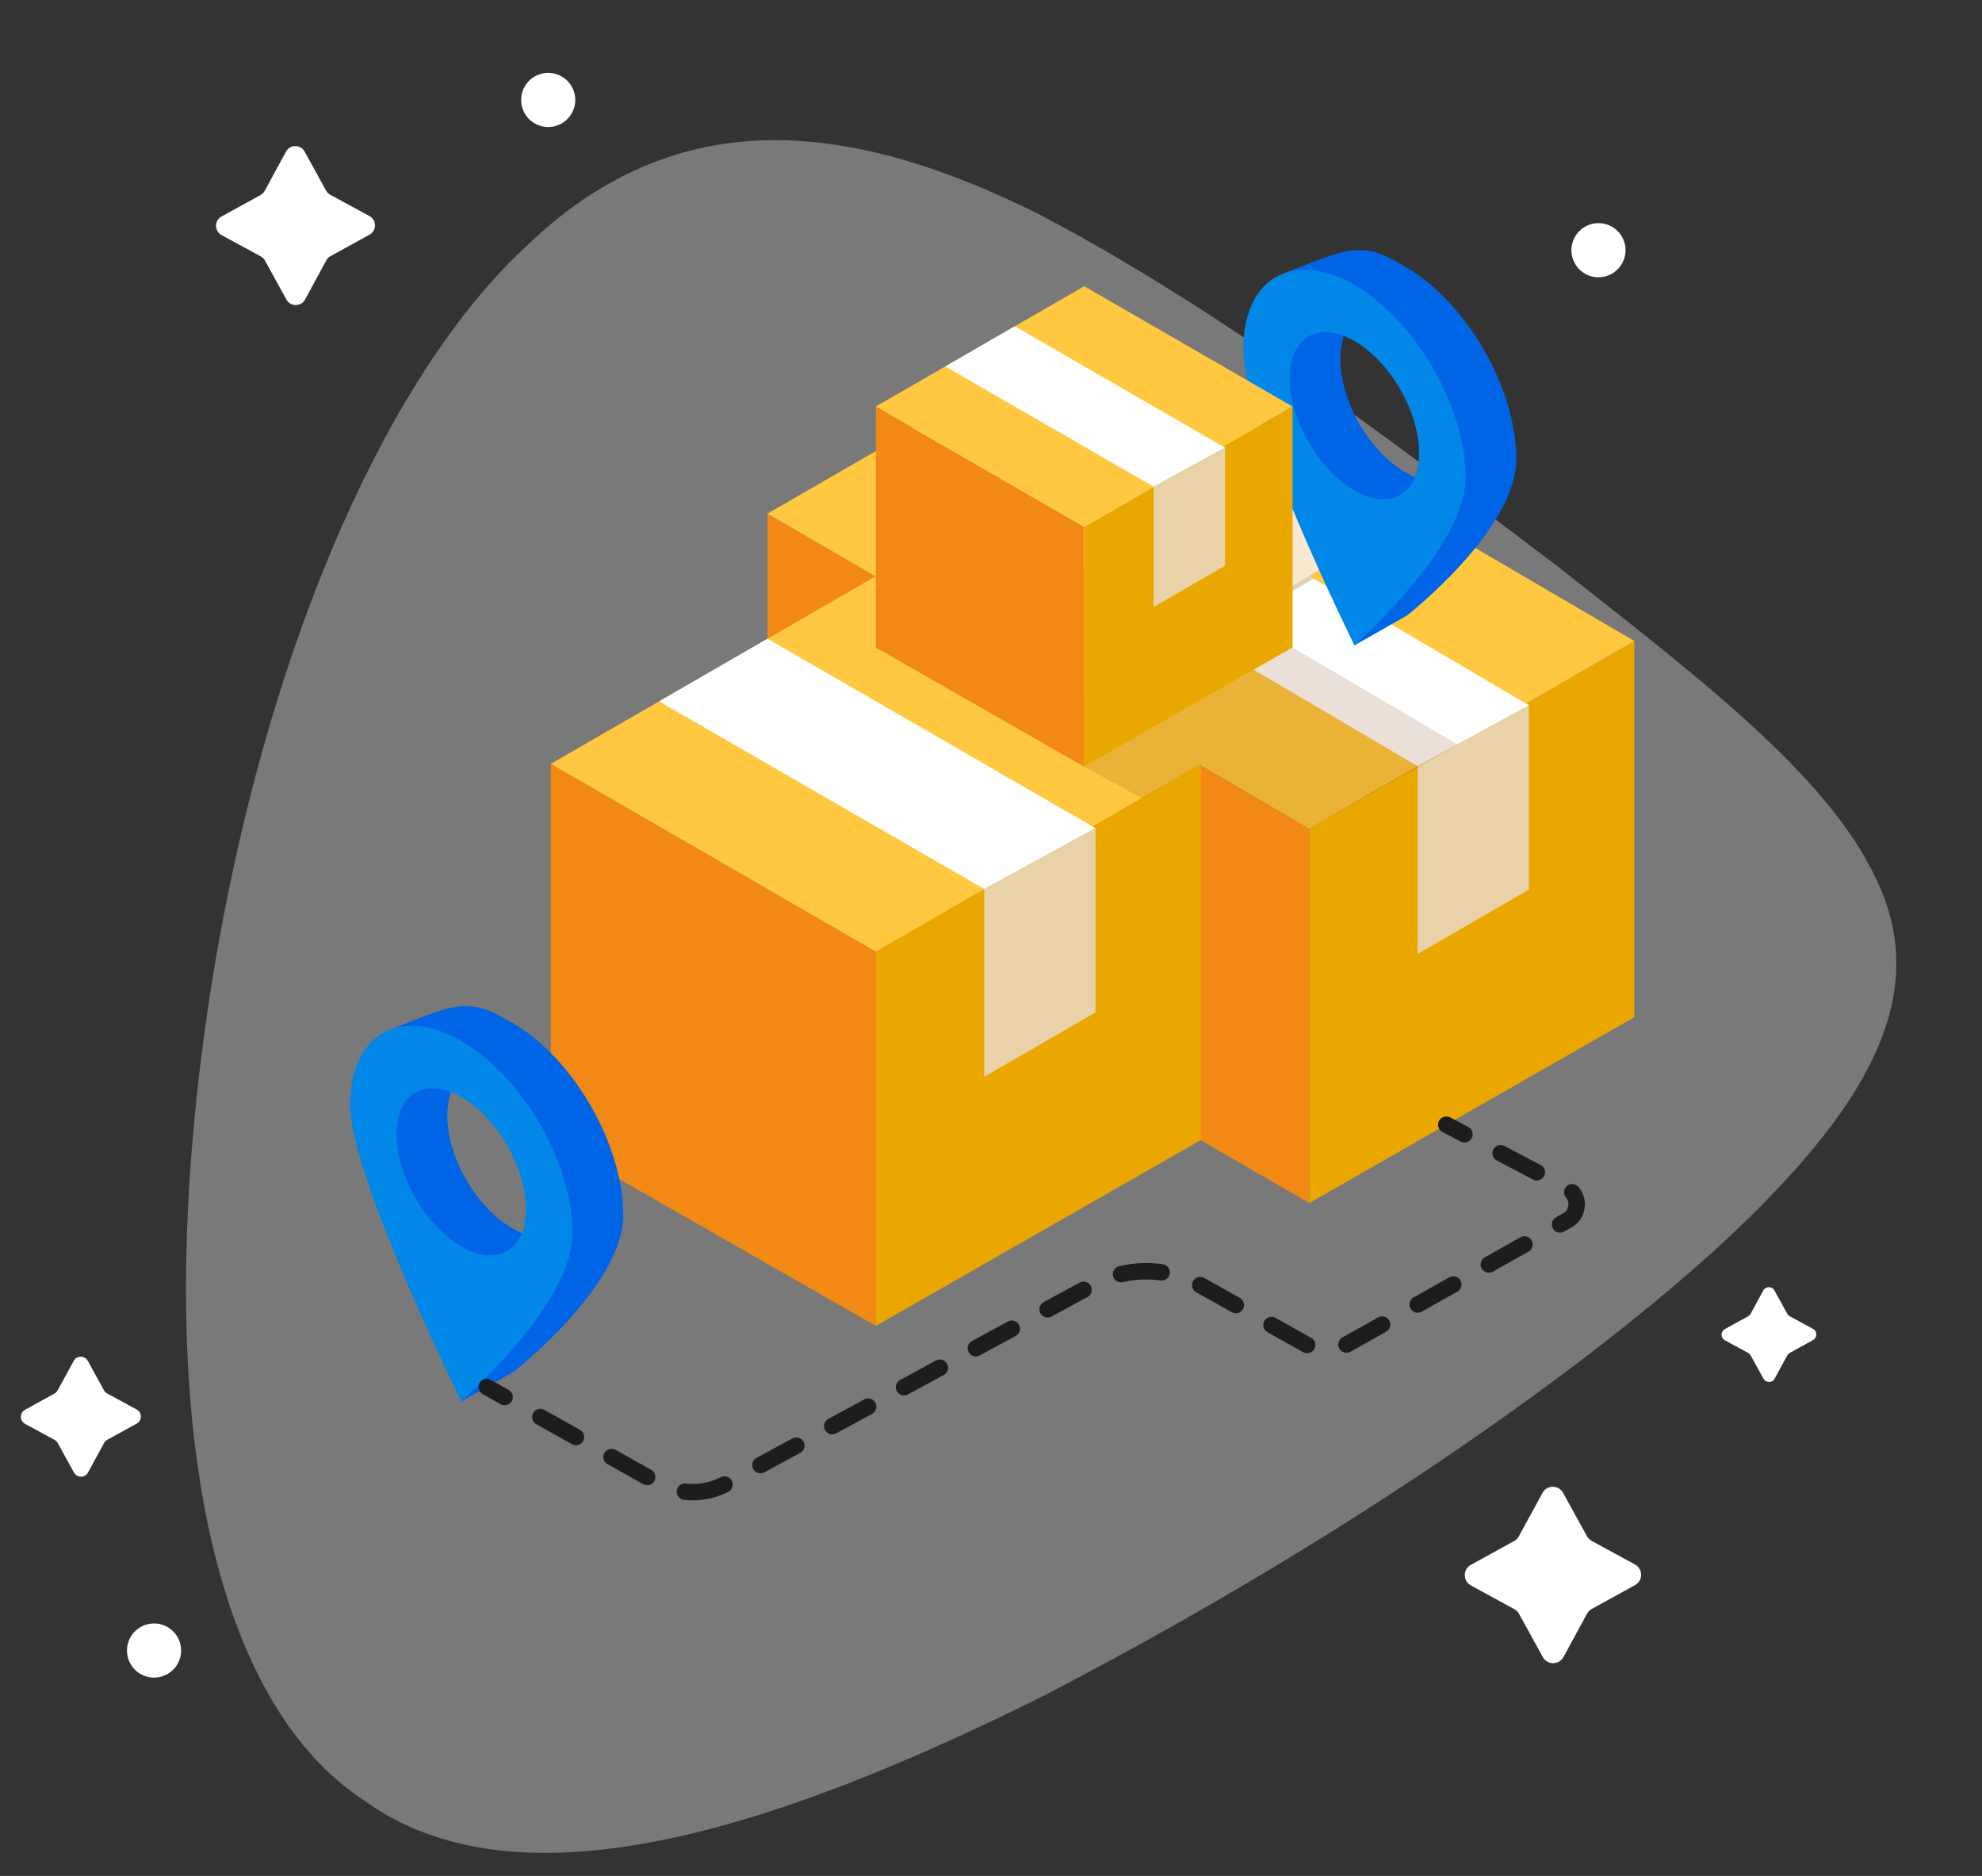 <?xml version="1.0" encoding="utf-8"?>
<!-- Generator: Adobe Illustrator 27.3.1, SVG Export Plug-In . SVG Version: 6.00 Build 0)  -->
<svg version="1.1" id="Слой_1" xmlns="http://www.w3.org/2000/svg" xmlns:xlink="http://www.w3.org/1999/xlink" x="0px" y="0px"
	 viewBox="0 0 317 300" style="enable-background:new 0 0 317 300;" xml:space="preserve">
<rect x="0" y="0" width="317" height="300" fill="#333333" stroke="none"/>
<style type="text/css">
	.st0{opacity:0.34;}
	.st1{fill:#FFFFFF;}
	.st2{fill:#F8BE14;}
	.st3{fill:#F6B119;}
	.st4{fill:#FDDF27;}
	.st5{fill:#E1A425;}
	.st6{fill:#0064E7;}
	.st7{fill:#0087E7;}
	.st8{fill:#0379BD;}
	.st9{fill:#FBBF0D;}
	.st10{fill:#1D1D1B;}
	.st11{fill:#F18914;}
	.st12{fill:#FFCB08;}
	.st13{fill:#FCD680;}
	.st14{opacity:0.34;fill:#FFFFFF;}
	.st15{opacity:0.2;clip-path:url(#SVGID_00000063620781255505952650000005371336225078961796_);fill:#FFFFFF;}
	.st16{fill:#E6266C;}
	.st17{opacity:0.2;clip-path:url(#SVGID_00000054231199850417323630000001688641697641346473_);fill:#FFFFFF;}
	.st18{fill:#0A95EA;}
	.st19{fill:#FFC840;}
	.st20{fill:#E83838;}
	.st21{fill:#EAA700;}
	.st22{fill:#E9D2A8;}
	.st23{fill:#F8E8CF;}
	.st24{fill:#E2D1BA;}
	.st25{opacity:0.16;fill:#7C3E00;}
	.st26{fill:none;stroke:#1D1D1B;stroke-width:2.629;stroke-linecap:round;stroke-linejoin:round;}
	.st27{fill:none;stroke:#1D1D1B;stroke-width:2.629;stroke-linecap:round;stroke-linejoin:round;stroke-dasharray:6.532,6.532;}
	.st28{enable-background:new    ;}
	.st29{fill:url(#SVGID_00000116938655742650869560000012859289617422450336_);}
</style>
<g>
	<g class="st0">
		<path class="st1" d="M300.9,142.4c-7.21-17.35-27.73-32.88-51.82-51.87c-24.43-18.38-52.42-40.21-82.56-56.09
			c-30.13-15.13-58.13-18.63-82.56,5.14c-24.08,22.34-44.61,71.95-51.82,129.89c-7.16,58.02,1.82,102.74,26.24,118.56
			c24.02,17.23,63.48,5.58,108.14-16.64c44.66-23.07,84.12-49.99,108.14-71.83C299.08,177.13,308.07,159.78,300.9,142.4z"/>
	</g>
	<path class="st1" d="M52.83,31.15l6.26,3.4c1.18,0.64,1.18,2.33,0.01,2.98l-6.24,3.43c-0.28,0.16-0.52,0.39-0.67,0.68l-3.4,6.26
		c-0.64,1.18-2.33,1.18-2.98,0.01l-3.43-6.24c-0.16-0.28-0.39-0.52-0.68-0.67l-6.26-3.4c-1.18-0.64-1.18-2.33-0.01-2.98l6.24-3.43
		c0.28-0.16,0.52-0.39,0.67-0.68l3.4-6.26c0.64-1.18,2.33-1.18,2.98-0.01l3.43,6.24C52.31,30.76,52.54,30.99,52.83,31.15z"/>
	<path class="st1" d="M254.56,246.41l6.94,3.78c1.31,0.71,1.31,2.59,0.01,3.3l-6.92,3.81c-0.32,0.17-0.57,0.43-0.75,0.75l-3.78,6.94
		c-0.71,1.31-2.59,1.31-3.3,0.01l-3.81-6.92c-0.17-0.32-0.43-0.57-0.75-0.75l-6.94-3.78c-1.31-0.71-1.31-2.59-0.01-3.3l6.92-3.81
		c0.32-0.17,0.57-0.43,0.75-0.75l3.78-6.94c0.71-1.31,2.59-1.31,3.3-0.01l3.81,6.92C253.99,245.97,254.25,246.23,254.56,246.41z"/>
	<path class="st1" d="M286.25,210.49l3.73,2.03c0.7,0.38,0.7,1.39,0,1.78l-3.72,2.05c-0.17,0.09-0.31,0.23-0.4,0.4l-2.03,3.73
		c-0.38,0.7-1.39,0.7-1.78,0l-2.05-3.72c-0.09-0.17-0.23-0.31-0.4-0.4l-3.73-2.03c-0.7-0.38-0.7-1.39,0-1.78l3.72-2.05
		c0.17-0.09,0.31-0.23,0.4-0.4l2.03-3.73c0.38-0.7,1.39-0.7,1.78,0l2.05,3.72C285.94,210.26,286.08,210.4,286.25,210.49z"/>
	<path class="st1" d="M17.14,222.84l4.72,2.57c0.89,0.48,0.89,1.76,0.01,2.25l-4.71,2.59c-0.21,0.12-0.39,0.29-0.51,0.51l-2.57,4.72
		c-0.48,0.89-1.76,0.89-2.25,0.01l-2.59-4.71c-0.12-0.21-0.29-0.39-0.51-0.51l-4.72-2.57c-0.89-0.48-0.89-1.76-0.01-2.25l4.71-2.59
		c0.21-0.12,0.39-0.29,0.51-0.51l2.57-4.72c0.48-0.89,1.76-0.89,2.25-0.01l2.59,4.71C16.74,222.54,16.92,222.72,17.14,222.84z"/>
	
		<ellipse transform="matrix(0.987 -0.16 0.16 0.987 -1.427 14.252)" class="st1" cx="87.69" cy="15.97" rx="4.33" ry="4.33"/>
	
		<ellipse transform="matrix(0.987 -0.16 0.16 0.987 -3.102 41.473)" class="st1" cx="255.69" cy="39.97" rx="4.33" ry="4.33"/>
	
		<ellipse transform="matrix(0.987 -0.16 0.16 0.987 -41.965 7.363)" class="st1" cx="24.69" cy="263.97" rx="4.33" ry="4.33"/>
</g>
<g id="XMLID_00000091710382646957881490000009856374424890178211_">
	<g id="XMLID_00000056425999469977813830000012402055754067060658_">
		<polygon id="XMLID_00000086691823222576824910000005560405109610462350_" class="st11" points="122.75,82.14 209.41,132.53 
			209.41,192.39 122.75,142.28 		"/>
		<polygon id="XMLID_00000039812623160455282240000015559987671909781892_" class="st21" points="261.4,102.51 209.41,132.53 
			209.41,192.39 261.4,162.66 		"/>
		<polygon id="XMLID_00000058546813031774801610000011321911200733514677_" class="st19" points="122.75,82.14 174.99,51.98 
			261.4,102.51 209.41,132.53 		"/>
		<polygon id="XMLID_00000145043011771772780460000006039054187558812298_" class="st1" points="140.32,71.68 157.65,61.68 
			244.55,112.8 238.5,116.1 233.95,118.59 226.74,122.53 		"/>
		<polygon id="XMLID_00000084513283241453209320000004303953412170305705_" class="st22" points="226.74,122.53 226.74,152.55 
			244.55,142.26 244.55,112.8 		"/>
		<polygon id="XMLID_00000010288387695033801320000017153304926019809963_" class="st23" points="157.79,102.51 209.43,72.12 
			226.56,82.14 175.22,111.88 		"/>
		<polygon id="XMLID_00000052086911205303508330000008483843280474102160_" class="st24" points="192.95,102.66 192.05,102.13 
			209.37,92.1 210.1,92.53 		"/>
	</g>
	<g id="XMLID_00000145059402800474339220000018271725046340258956_">
		<polygon id="XMLID_00000033357417498746389480000004032857433824739775_" class="st11" points="88.09,122.16 140.08,152.18 
			140.08,212.04 88.09,182.3 		"/>
		<polygon id="XMLID_00000155116234416339830270000017263648402102163638_" class="st21" points="192.08,122.16 140.08,152.18 
			140.08,212.04 192.08,182.3 		"/>
		<polygon id="XMLID_00000134968440704045645350000015760938043276915123_" class="st19" points="88.09,122.16 140.08,92.14 
			192.08,122.16 140.08,152.18 		"/>
		<polygon id="XMLID_00000145743578879801951070000003327300951935459993_" class="st1" points="105.42,112.16 122.75,102.15 
			175.22,132.44 169.18,135.75 164.62,138.24 157.42,142.17 		"/>
		<polygon id="XMLID_00000099647672733434254260000016278626980210653325_" class="st22" points="157.42,142.17 157.42,172.19 
			175.22,161.91 175.22,132.44 		"/>
	</g>
	<polygon id="XMLID_00000158721634357559683290000006586197216354472638_" class="st25" points="173.41,122.61 182.67,127.67 
		191.75,122.35 209.41,132.53 233.17,119.07 206.73,103.55 	"/>
	<g id="XMLID_00000083767577934938090230000007872976702275072438_">
		<path id="XMLID_00000070091468069803059110000001793357014047822264_" class="st6" d="M81.9,163.54c-3.51-2.03-5.6-3.11-9.54-2.43
			c-2.44,0.42-9.35,3.34-9.35,3.34s-2.48,9.61-2.48,15.11c0,9.66,13.26,44.55,13.26,44.55l8.39-4.76c0,0,17.5-13.67,17.5-25.01
			C99.67,182.99,91.71,169.2,81.9,163.54z M81.9,196.41c-5.71-3.3-10.35-11.32-10.35-17.92c0-6.6,3.77-8.45,7.87-5.67
			c5.46,3.71,10.55,11.85,10.55,18.45C89.96,197.87,87.61,199.7,81.9,196.41z"/>
		<path id="XMLID_00000163071612295589897110000013459270698667352231_" class="st7" d="M73.78,166.47
			C63.96,160.8,56,165.39,56,176.73c0,11.34,17.78,47.37,17.78,47.37s17.78-15.5,17.78-26.84C91.56,185.92,83.6,172.13,73.78,166.47
			z M73.78,199.33c-5.71-3.3-10.35-11.32-10.35-17.92c0-6.6,4.63-9.27,10.35-5.98c5.72,3.3,10.35,11.32,10.35,17.92
			C84.13,199.96,79.49,202.63,73.78,199.33z"/>
	</g>
	<g id="XMLID_00000101821442535708889200000011128935780423041709_">
		<path id="XMLID_00000093173520623428838190000011621762904700824481_" class="st6" d="M224.74,42.63
			c-3.51-2.03-5.6-3.11-9.54-2.43c-2.44,0.42-9.35,3.34-9.35,3.34s-2.48,9.61-2.48,15.11c0,9.66,13.26,44.55,13.26,44.55l8.39-4.76
			c0,0,17.5-13.67,17.5-25.01C242.52,62.09,234.56,48.3,224.74,42.63z M224.74,75.5c-5.71-3.3-10.35-11.32-10.35-17.92
			c0-6.6,3.77-8.45,7.87-5.67c5.46,3.71,10.55,11.85,10.55,18.45C232.8,76.96,230.46,78.8,224.74,75.5z"/>
		<path id="XMLID_00000142891076505688123000000013264582081593149870_" class="st7" d="M216.62,45.56
			c-9.82-5.67-17.78-1.07-17.78,10.26c0,11.34,17.78,47.37,17.78,47.37s17.78-15.5,17.78-26.84
			C234.4,65.02,226.44,51.23,216.62,45.56z M216.62,78.43c-5.71-3.3-10.35-11.32-10.35-17.92c0-6.6,4.63-9.27,10.35-5.98
			c5.72,3.3,10.35,11.32,10.35,17.92C226.97,79.06,222.34,81.73,216.62,78.43z"/>
	</g>
	<g id="XMLID_00000132062044760944484450000006749215262736325270_">
		<g>
			<line class="st26" x1="231.32" y1="179.86" x2="234.23" y2="181.39"/>
			<path class="st27" d="M240.01,184.43l10.58,5.55c2.07,1.09,2.11,4.04,0.08,5.18l-35.13,19.76c-2.1,1.18-4.67,1.18-6.77,0.01
				l-16.69-9.35c-5.36-3-11.88-3.05-17.29-0.12l-58.63,31.8c-3.41,1.85-7.52,1.82-10.9-0.08L83.55,225"/>
			<line class="st26" x1="80.7" y1="223.41" x2="77.84" y2="221.8"/>
		</g>
	</g>
	<g id="XMLID_00000182520377797789536330000002036319523358496412_">
		<polygon id="XMLID_00000179611835487031296490000001107715739114015664_" class="st11" points="140.08,65.01 173.41,84.25 
			173.41,122.61 140.08,103.55 		"/>
		<polygon id="XMLID_00000168812107401959267480000017452843560996260736_" class="st21" points="206.73,65.01 173.41,84.25 
			173.41,122.61 206.73,103.55 		"/>
		<polygon id="XMLID_00000066490525848633142530000010972000514562341018_" class="st19" points="140.08,65.01 173.41,45.77 
			206.73,65.01 173.41,84.25 		"/>
		<polygon id="XMLID_00000128458901807293143710000014481570771634104719_" class="st1" points="151.19,58.6 162.3,52.18 
			195.93,71.6 192.05,73.72 189.13,75.31 184.51,77.83 		"/>
		<polygon id="XMLID_00000176744240898448715450000002931880151916677770_" class="st22" points="184.51,77.83 184.51,97.07 
			195.93,90.48 195.93,71.6 		"/>
	</g>
</g>
</svg>
